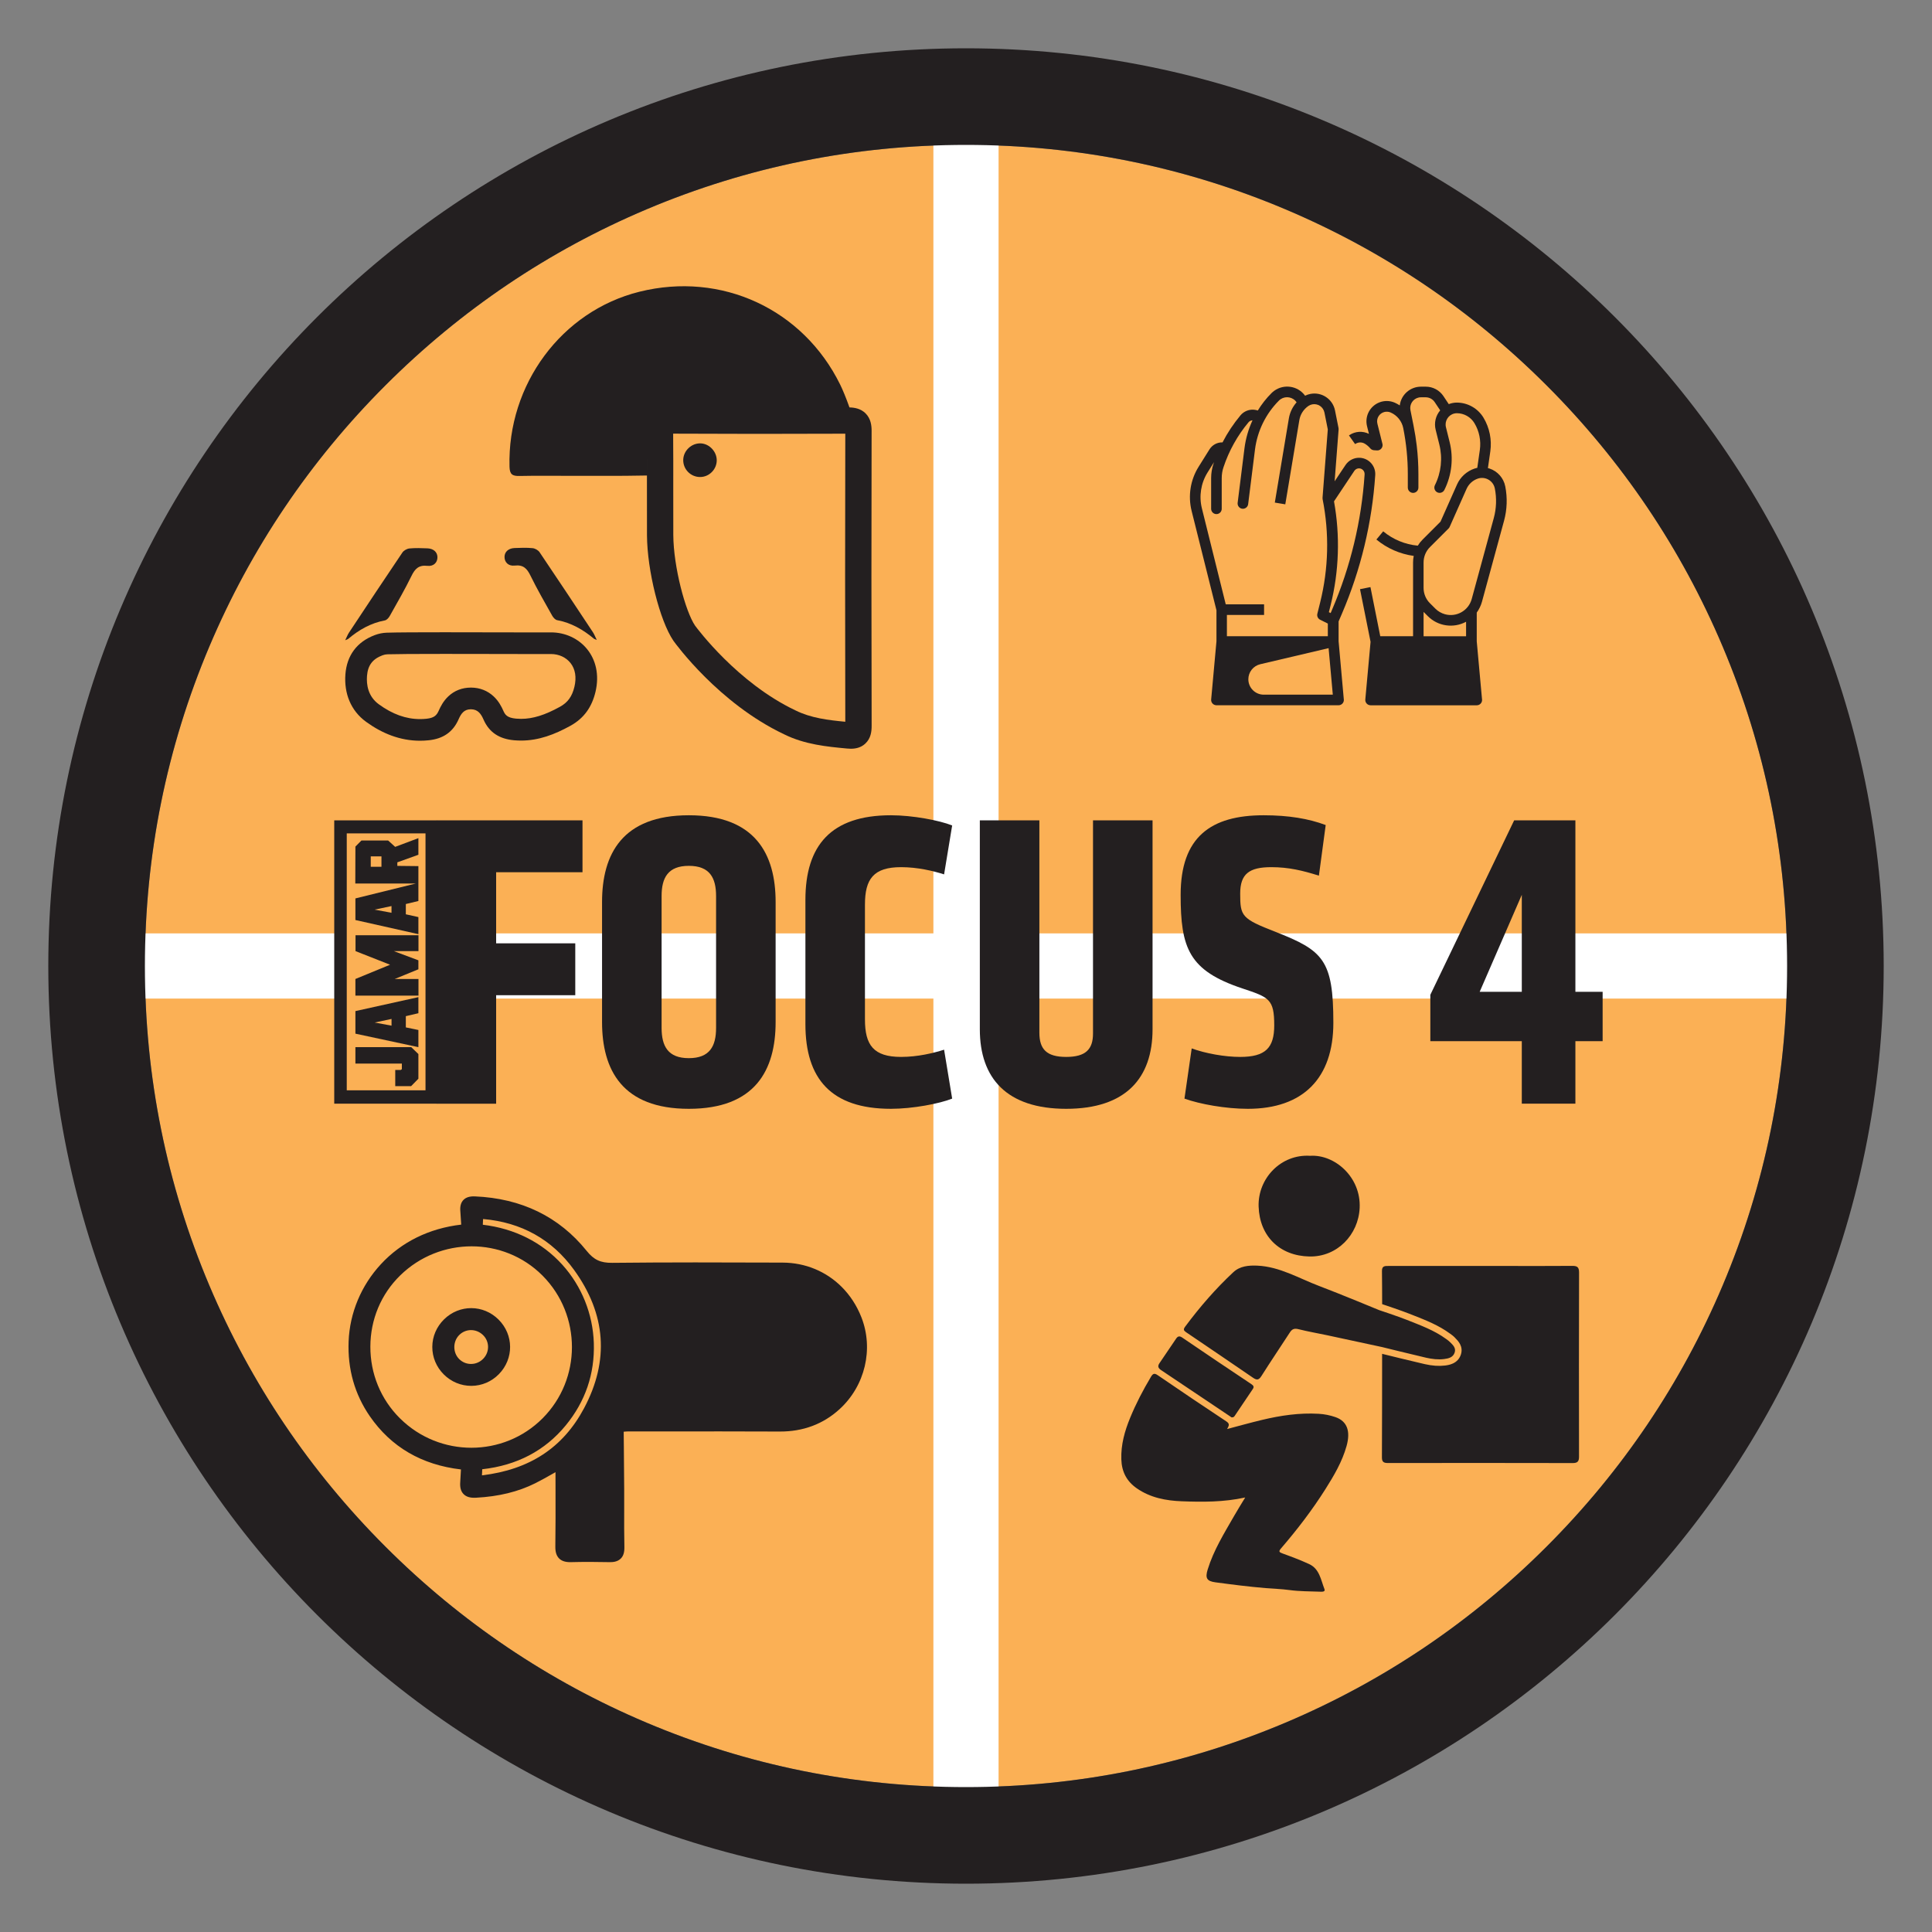 <svg version="1.1" preserveAspectRatio='xMidYMid' xmlns="http://www.w3.org/2000/svg" xmlns:xlink="http://www.w3.org/1999/xlink" x="0px" y="0px"
	 viewBox="0 0 500 500" xml:space="preserve">
<rect x="0" y="0" width="500" height="500" fill="#808080" stroke="none"/>
<style type="text/css">
	.focus4_st0{fill:#FBB055;}
	.focus4_st1{fill:#FFFFFF;}
	.focus4_st2{fill:#231F20;}
</style>
<path class="focus4_st0" d="M445.81,167.29c-10.7-25.3-26.03-48.03-45.55-67.55c-19.52-19.52-42.25-34.85-67.55-45.55
	C306.52,43.12,278.7,37.5,250,37.5s-56.52,5.62-82.71,16.69c-25.3,10.7-48.03,26.03-67.55,45.55
	c-19.52,19.52-34.85,42.25-45.55,67.55C43.12,193.48,37.5,221.3,37.5,250c0,28.7,5.62,56.52,16.69,82.71
	c10.7,25.3,26.03,48.03,45.55,67.55c19.52,19.52,42.25,34.85,67.55,45.55c26.18,11.07,54.01,16.69,82.71,16.69
	s56.53-5.62,82.71-16.69c25.3-10.7,48.03-26.03,67.55-45.55c19.52-19.52,34.85-42.25,45.55-67.55
	c11.07-26.18,16.69-54.01,16.69-82.71C462.5,221.3,456.89,193.48,445.81,167.29z"/>
<g>
	<rect x="30.65" y="241.56" class="focus4_st1" width="436.89" height="16.87"/>
</g>
<g>
	<rect x="241.56" y="31.55" class="focus4_st1" width="16.87" height="436.89"/>
</g>
<path class="focus4_st2" d="M129.04,341.52C129.04,341.52,129.03,341.52,129.04,341.52c-3.94-3.94-10.13-3.97-14.1-0.09
	c-1.96,1.92-3.05,4.45-3.06,7.14c-0.01,2.67,1.04,5.2,2.97,7.13c0,0,0,0,0,0c1.93,1.92,4.47,2.97,7.16,2.96
	c2.69-0.02,5.22-1.1,7.12-3.05C133.01,351.63,132.97,345.45,129.04,341.52z M118.84,351.73c0,0-0.01-0.01-0.01-0.01
	c-1.65-1.65-1.67-4.47-0.04-6.16c1.67-1.73,4.37-1.78,6.15-0.11c1.75,1.63,1.84,4.35,0.18,6.13c-0.82,0.88-1.93,1.39-3.13,1.41
	C120.81,353.02,119.69,352.57,118.84,351.73z M119.95,310.53c-0.62,0.63-0.9,1.54-0.83,2.73c0.06,1.05,0.13,2.1,0.21,3.17l0.03,0.5
	c-8.29,0.96-15.47,4.49-20.8,10.26c-5.09,5.5-8.05,12.59-8.34,19.97c-0.28,7.16,1.57,13.68,5.51,19.39
	c5.49,7.94,13.42,12.56,23.56,13.74c-0.01,0.15-0.01,0.29-0.02,0.44c-0.05,0.98-0.1,1.91-0.16,2.82c-0.11,1.4,0.17,2.42,0.86,3.12
	c0.71,0.72,1.74,1.02,3.21,0.94c5.9-0.31,10.92-1.54,15.35-3.75c1.53-0.77,2.99-1.59,4.54-2.47c0.23-0.13,0.46-0.26,0.69-0.39
	c0,1.63,0,3.26,0.01,4.9c0.01,4.7,0.02,9.55-0.05,14.32c-0.02,1.43,0.29,2.42,0.98,3.11c0,0,0.01,0.01,0.01,0.01
	c0.68,0.67,1.69,0.98,3.07,0.94c3.16-0.08,6.48-0.08,9.87,0c0.87,0.02,2.14-0.05,3.01-0.93c0.66-0.65,0.96-1.62,0.93-2.97
	c-0.07-3.17-0.06-6.4-0.05-9.53c0.01-1.82,0.01-3.64,0-5.47c-0.02-3.68-0.05-7.35-0.09-11.07l-0.04-3.78
	c0.45-0.04,0.8-0.08,1.14-0.08l9.09,0c9.88-0.01,20.09-0.01,30.14,0.03c6.05,0.03,11.28-1.92,15.52-5.81
	c6.59-6.03,8.85-15.58,5.62-23.78c-1.2-3.05-2.94-5.69-5.09-7.84c-3.98-3.98-9.36-6.27-15.31-6.29
	c-15.71-0.06-29.87-0.09-44.09,0.06c-3.01,0.03-4.74-0.78-6.59-3.08c-7.14-8.87-16.9-13.62-28.99-14.12
	C121.55,309.58,120.6,309.87,119.95,310.53z M103.55,367.1c-0.03-0.03-0.06-0.06-0.1-0.09c-4.92-4.92-7.62-11.49-7.6-18.52
	c0.02-7.02,2.76-13.56,7.71-18.4c10.28-10.06,26.75-10.05,36.8-0.01c0.03,0.03,0.06,0.06,0.09,0.09
	c10.1,10.2,10.09,26.75-0.03,36.89C130.31,377.2,113.77,377.22,103.55,367.1z M148.55,328.63c8.3,11.45,9.17,23.49,2.61,35.81
	c-5.44,10.22-14.1,15.91-26.43,17.38l0.07-1.58c8.96-0.99,16.23-4.8,21.61-11.35c5.08-6.18,7.52-13.34,7.27-21.29
	c-0.24-7.54-3.14-14.75-8.16-20.3c-5.24-5.79-12.34-9.36-20.57-10.34l0.07-1.48C134.94,316.34,142.85,320.76,148.55,328.63z"/>
<path class="focus4_st2" d="M317.58,369.83c3-0.79,5.99-1.63,9-2.35c4.83-1.16,9.72-1.88,14.7-1.59c1.46,0.08,2.95,0.38,4.33,0.86
	c3.05,1.06,3.95,3.65,2.88,7.48c-1.14,4.08-3.27,7.67-5.49,11.19c-3.41,5.39-7.29,10.45-11.46,15.29c-0.71,0.83-0.49,1.01,0.42,1.34
	c2.3,0.83,4.6,1.7,6.82,2.72c2.72,1.24,3.05,4.1,3.99,6.49c0.28,0.72-0.59,0.68-1.06,0.67c-2.68-0.1-5.38-0.07-8.03-0.43
	c-2.04-0.28-4.09-0.33-6.11-0.5c-4.37-0.36-8.7-0.92-13.04-1.5c-2.23-0.3-2.66-1.11-1.99-3.29c1.54-5.02,4.3-9.44,6.88-13.94
	c0.84-1.48,1.75-2.92,2.84-4.72c-5.64,1.22-11.02,1.18-16.38,0.98c-4.11-0.15-8.16-0.91-11.66-3.34c-2.6-1.8-3.92-4.25-4.02-7.51
	c-0.12-3.82,0.87-7.32,2.29-10.77c1.5-3.65,3.32-7.14,5.34-10.53c0.49-0.83,0.85-1.13,1.79-0.48c5.88,4.02,11.79,8.02,17.73,11.94
	C318.41,368.52,317.98,369.05,317.58,369.83z M369.09,351.38c1.51,0.34,3.08,0.54,4.64,0.34c1.13-0.14,2.32-0.4,2.74-1.69
	c0.38-1.18-0.43-1.92-1.16-2.65c-0.32-0.33-0.69-0.59-1.06-0.86c-3.08-2.25-6.63-3.53-10.12-4.92c-2.36-0.94-7.2-2.54-7.2-2.54
	s-10.32-4.28-15.54-6.25c-5.25-1.98-10.18-5-15.98-5.26c-2.23-0.1-4.5,0.09-6.22,1.69c-4.59,4.29-8.7,9.02-12.45,14.07
	c-0.54,0.72-0.43,1.03,0.21,1.46c5.8,3.93,11.59,7.85,17.36,11.81c0.97,0.66,1.49,0.58,2.15-0.47c2.4-3.8,4.92-7.51,7.36-11.28
	c0.59-0.92,1.2-1.1,2.26-0.83c2.42,0.61,4.89,1.03,7.34,1.55c4.76,1.01,14.27,3.07,14.27,3.07S365.64,350.59,369.09,351.38z
	 M325.73,312.25c0.25,7.7,5.47,12.78,13.16,12.93c7.17,0.14,12.67-5.62,12.99-12.57c0.37-7.96-6.44-13.9-12.82-13.49
	C331.51,298.64,325.5,304.97,325.73,312.25z M319.56,366.4c1.56-2.32,3.14-4.63,4.69-6.96c0.35-0.53,0.15-0.86-0.4-1.23
	c-5.99-3.99-11.96-8-17.91-12.06c-0.72-0.49-1.15-0.31-1.55,0.27c-1.45,2.11-2.87,4.25-4.32,6.37c-0.54,0.79-0.33,1.29,0.43,1.8
	c5.89,3.93,11.77,7.88,17.65,11.83c0.23,0.16,0.46,0.31,0.57,0.39C319.22,366.86,319.39,366.65,319.56,366.4z M408.66,329.3
	c0-1.37-0.48-1.7-1.76-1.69c-5.73,0.05-11.46,0.02-17.2,0.02c-10.11,0-20.22,0-30.32,0c-0.91,0-1.75-0.07-1.73,1.29
	c0.04,2.86,0.04,5.73,0.05,8.59c1.02,0.34,4.95,1.66,7.05,2.49l1.07,0.42c3.19,1.26,6.49,2.55,9.42,4.7l0.11,0.08
	c0.36,0.26,0.78,0.56,1.16,0.96l0.1,0.11c0.75,0.76,2.14,2.16,1.47,4.27c-0.79,2.45-3.23,2.75-4.15,2.86
	c-1.56,0.19-3.27,0.07-5.22-0.37c-2.98-0.68-9.36-2.25-11.02-2.66c-0.01,8.94,0,17.88-0.05,26.82c-0.01,1.23,0.55,1.44,1.6,1.44
	c15.93-0.02,31.86-0.03,47.78,0.01c1.29,0,1.63-0.46,1.63-1.68C408.62,361.07,408.62,345.19,408.66,329.3z"/>
<path class="focus4_st2" d="M225.57,111.46c0-1.25-0.16-3.08-1.56-4.48c-1.28-1.27-2.93-1.51-4.17-1.54c-0.86-2.46-1.81-4.7-2.39-5.88
	c-9.62-19.57-30.73-29.35-51.97-24.06c-20.13,5.01-34.18,23.99-33.62,45.28c0.05,2,0.76,2.44,2.57,2.4
	c4.64-0.1,9.29-0.03,13.93-0.03c3.68,0,7.35,0,11.03,0c1.11,0,4.03-0.02,8.04-0.09c0-3.81,0-7.67-0.04-11.48
	c0.05,4.99,0.04,10.07,0.04,14.98c-0.01,4-0.01,8,0.01,12c0.05,9.09,3.31,22.08,6.83,27.25l0.05,0.07
	c0.47,0.66,11.68,16.13,28.58,24.14c5.38,2.68,11.2,3.22,16.34,3.7c0.29,0.03,0.62,0.05,0.97,0.05c1.16,0,2.55-0.24,3.7-1.3
	c1.49-1.36,1.68-3.2,1.67-4.66C225.51,162.07,225.51,136.39,225.57,111.46z M205.87,183.85c-14.99-7.1-25.45-21.21-26-21.95
	c-2.5-3.71-5.57-15.2-5.62-23.42c-0.02-3.98-0.02-7.96-0.01-11.95c0.01-4.69,0.01-9.52-0.03-14.3c14.16,0.07,28.75,0.08,44.55,0.01
	c-0.06,24.37-0.06,49.44,0,74.55C214.34,186.37,209.84,185.83,205.87,183.85z"/>
<path class="focus4_st2" d="M181.42,114.75c-2.39-0.14-4.54,1.84-4.6,4.24c-0.06,2.44,1.91,4.46,4.36,4.46c2.3,0.01,4.25-1.9,4.31-4.22
	C185.55,116.96,183.66,114.88,181.42,114.75z"/>
<path class="focus4_st2" d="M133.19,146.37c2.22-0.26,3.2,0.75,4.1,2.61c1.72,3.53,3.7,6.93,5.62,10.36c0.27,0.48,0.78,1.06,1.26,1.15
	c3.65,0.68,6.73,2.45,9.53,4.8c0.11,0.09,0.27,0.12,0.74,0.32c-0.41-0.84-0.64-1.44-0.98-1.97c-4.59-6.93-9.17-13.85-13.82-20.73
	c-0.36-0.53-1.17-0.99-1.82-1.05c-1.54-0.15-3.1-0.09-4.65-0.03c-1.57,0.06-2.57,0.97-2.6,2.25
	C130.54,145.48,131.55,146.56,133.19,146.37z"/>
<path class="focus4_st2" d="M99.61,160.56c0.48-0.09,0.99-0.67,1.26-1.15c1.92-3.43,3.9-6.83,5.62-10.36c0.9-1.85,1.89-2.86,4.1-2.61
	c1.65,0.19,2.65-0.89,2.62-2.28c-0.03-1.28-1.02-2.19-2.6-2.25c-1.55-0.06-3.11-0.12-4.65,0.03c-0.64,0.06-1.46,0.52-1.82,1.05
	c-4.65,6.88-9.24,13.81-13.82,20.73c-0.35,0.52-0.57,1.13-0.98,1.97c0.47-0.2,0.63-0.23,0.74-0.32
	C92.88,163.01,95.95,161.24,99.61,160.56z"/>
<path class="focus4_st2" d="M142.58,163.66c-0.03,0-0.06,0-0.09,0c-0.8,0.01-1.9,0.01-3.21,0.01c-5.73,0-15.67-0.04-24.31-0.04
	c-6.44,0-12.16,0.02-14.88,0.11c-1.03,0.03-2.1,0.25-3.06,0.61c-4.69,1.75-7.27,5.31-7.64,10.16c-0.37,4.91,1.37,9.4,5.35,12.29
	c4.14,3.01,8.79,4.9,13.97,4.9c0.74,0,1.49-0.04,2.25-0.12c3.68-0.38,6.26-2.1,7.72-5.42c0.65-1.49,1.43-2.6,3.17-2.6
	c0.02,0,0.04,0,0.05,0c1.76,0.02,2.58,1.16,3.23,2.65c1.5,3.42,4.19,5.04,7.92,5.37c0.61,0.05,1.21,0.08,1.8,0.08
	c4.6,0,8.71-1.59,12.76-3.82c3.58-1.97,5.58-4.93,6.5-8.78C156.23,170.1,150.06,163.66,142.58,163.66z M148.66,177.74
	c-0.6,2.51-1.72,4.06-3.75,5.18c-3.92,2.16-7.02,3.12-10.06,3.12c-0.43,0-0.87-0.02-1.3-0.06c-2.31-0.21-2.84-1.01-3.29-2.04
	c-0.44-1-1.17-2.47-2.5-3.71c-1.57-1.47-3.57-2.26-5.78-2.28c-0.04,0-0.08,0-0.13,0c-2.24,0-4.26,0.78-5.83,2.27
	c-1.3,1.22-2.03,2.69-2.47,3.69c-0.53,1.2-1.18,1.89-3.16,2.1c-0.56,0.06-1.12,0.09-1.67,0.09c-3.64,0-7.14-1.25-10.68-3.83
	c-2.83-2.06-3.23-5.13-3.06-7.35c0.21-2.73,1.44-4.37,4.01-5.33c0.42-0.16,0.88-0.25,1.27-0.26c2.3-0.07,7.11-0.1,14.71-0.1
	c4.76,0,9.95,0.01,14.54,0.02c3.7,0.01,7.2,0.02,9.77,0.02c1.41,0,2.48,0,3.25-0.01l0.05,0c2.05,0,3.9,0.85,5.07,2.33
	C148.89,173.16,149.24,175.29,148.66,177.74z"/>
<path class="focus4_st2" d="M383.53,155.74l5.72-20.98c0.79-2.9,0.89-5.95,0.31-8.89c-0.43-2.16-1.99-3.92-4.07-4.61
	c-0.14-0.05-0.28-0.09-0.42-0.12l0.62-4.31c0.43-3.03-0.19-6.11-1.76-8.73c-1.46-2.42-4.07-3.9-6.9-3.91c-0.72,0-1.43,0.14-2.09,0.4
	l-1.37-2.06c-1.02-1.54-2.75-2.47-4.6-2.46h-1.22c-2.79,0-5.15,2.08-5.49,4.85c-0.41-0.27-0.84-0.5-1.28-0.7
	c-2.66-1.16-5.75,0.06-6.91,2.72c-0.46,1.06-0.56,2.24-0.28,3.37l0.49,1.97c-1.62-0.8-3.54-0.68-5.05,0.32
	c-0.04,0.03-0.08,0.06-0.12,0.09l1.59,2.24c0.02-0.01,0.04-0.03,0.06-0.04c0.75-0.5,1.72-0.52,2.49-0.04
	c0.52,0.32,0.98,0.72,1.37,1.18c0.24,0.29,0.59,0.46,0.97,0.49l0.76,0.05c0.76,0.05,1.41-0.53,1.46-1.29c0.01-0.14,0-0.28-0.04-0.42
	l-1.3-5.21c-0.34-1.34,0.48-2.7,1.82-3.03c0.53-0.13,1.1-0.09,1.6,0.13c1.69,0.73,2.91,2.25,3.27,4.05
	c0.78,3.93,1.18,7.92,1.18,11.93v3.46c0,0.76,0.62,1.37,1.37,1.37s1.37-0.62,1.37-1.37v-3.46c0-2.46-0.14-4.92-0.43-7.37
	c-0.2-1.71-0.47-3.41-0.81-5.1c0-0.01,0-0.01,0-0.02l-0.82-4.09c-0.3-1.51,0.68-2.98,2.18-3.28c0.18-0.04,0.36-0.05,0.55-0.05h1.22
	c0.93,0,1.8,0.46,2.32,1.24l1.43,2.14c-1.18,1.39-1.62,3.27-1.17,5.04l0.95,3.82c0.88,3.53,0.47,7.26-1.15,10.51
	c-0.34,0.68-0.06,1.5,0.61,1.84s1.5,0.06,1.84-0.61c0,0,0,0,0,0c1.92-3.84,2.4-8.24,1.36-12.41l-0.95-3.82
	c-0.39-1.56,0.56-3.15,2.12-3.54c0.23-0.06,0.47-0.09,0.71-0.09c1.86,0.01,3.58,0.98,4.54,2.57c1.25,2.08,1.74,4.53,1.4,6.93
	l-0.66,4.63c-0.23,0.05-0.46,0.11-0.69,0.19c-2.03,0.68-3.69,2.18-4.56,4.14l-4.27,9.61l-4.64,4.64c-0.47,0.47-0.89,1-1.24,1.57
	c-3.29-0.31-6.41-1.6-8.95-3.71l-1.76,2.12c2.76,2.29,6.11,3.75,9.66,4.24c-0.12,0.56-0.17,1.13-0.17,1.7v19.09h-8.49l-2.54-12.72
	l-2.7,0.54l2.73,13.63l-1.36,14.92c-0.07,0.76,0.49,1.42,1.24,1.49c0.04,0,0.08,0.01,0.12,0.01h27.49c0.76,0,1.37-0.62,1.37-1.37
	c0-0.04,0-0.08-0.01-0.12l-1.37-15.06v-7.44C382.79,157.69,383.25,156.75,383.53,155.74z M368.42,145.57c0-1.49,0.59-2.93,1.65-3.98
	l4.82-4.82c0.12-0.12,0.22-0.26,0.28-0.41l4.38-9.85c0.56-1.25,1.62-2.21,2.92-2.65c1.77-0.59,3.69,0.37,4.28,2.14
	c0.04,0.13,0.08,0.27,0.11,0.41c0.5,2.53,0.41,5.14-0.26,7.63l-5.72,20.98c-0.82,3-3.91,4.77-6.91,3.95
	c-0.94-0.26-1.81-0.76-2.5-1.45l-1.4-1.4c-1.06-1.05-1.65-2.49-1.65-3.98V145.57z M368.42,158.36l1.1,1.1
	c2.61,2.62,6.64,3.21,9.9,1.45v3.76h-11V158.36z"/>
<path class="focus4_st2" d="M346.43,165.97v-5.15l0.86-2c4.88-11.38,7.8-23.51,8.62-35.87c0.15-2.32-1.6-4.32-3.91-4.47
	c-1.5-0.1-2.94,0.61-3.78,1.86l-2.82,4.22l1.03-13.4c0.01-0.13,0-0.25-0.02-0.38l-0.91-4.56c-0.59-2.95-3.45-4.86-6.4-4.27
	c-0.47,0.09-0.92,0.25-1.34,0.46c-1.86-2.56-5.45-3.12-8.01-1.26c-0.24,0.18-0.47,0.37-0.68,0.58c-1.36,1.36-2.55,2.87-3.55,4.51
	c-0.52-0.17-1.06-0.24-1.6-0.21c-1.13,0.07-2.18,0.61-2.9,1.48c-1.79,2.15-3.35,4.49-4.63,6.98c-1.36-0.04-2.64,0.64-3.37,1.8
	l-2.82,4.51c-2.13,3.4-2.78,7.53-1.81,11.42l6.43,25.72v8.02l-1.37,15.06c-0.07,0.76,0.49,1.42,1.24,1.49
	c0.04,0,0.08,0.01,0.12,0.01h31.61c0.76,0,1.37-0.62,1.37-1.37c0-0.04,0-0.08-0.01-0.12L346.43,165.97z M350.5,121.86
	c0.45-0.67,1.35-0.85,2.02-0.4c0.43,0.29,0.68,0.79,0.64,1.31c-0.8,12.05-3.64,23.87-8.4,34.97l-0.39,0.92l-0.46-0.23l0.46-1.83
	c2.18-8.79,2.48-17.94,0.87-26.85L350.5,121.86z M311.05,131.57c-0.79-3.17-0.26-6.53,1.47-9.3l1.67-2.67
	c-0.05,0.15-0.1,0.29-0.15,0.44c-0.4,1.19-0.6,2.43-0.6,3.68v7.96c0,0.76,0.62,1.37,1.37,1.37c0.76,0,1.37-0.62,1.37-1.37v-7.96
	c0-0.95,0.15-1.9,0.46-2.81c1.41-4.25,3.61-8.19,6.47-11.62c0.24-0.29,0.59-0.47,0.97-0.5c0.02,0,0.04,0,0.06,0
	c-1.05,2.28-1.75,4.71-2.07,7.2l-1.77,14.14c-0.09,0.75,0.44,1.44,1.19,1.53c0.75,0.09,1.44-0.44,1.53-1.19l1.77-14.14
	c0.61-4.78,2.78-9.23,6.19-12.65c1.16-1.17,3.05-1.17,4.22,0c0.13,0.13,0.25,0.28,0.36,0.44c-1.04,1.16-1.74,2.6-2,4.14l-3.64,21.81
	l2.71,0.45l3.64-21.81c0.25-1.49,1.11-2.81,2.36-3.66c1.24-0.82,2.91-0.49,3.73,0.75c0.19,0.29,0.33,0.62,0.4,0.96l0.87,4.37
	l-1.36,17.68c-0.01,0.13,0,0.25,0.02,0.38c1.76,8.85,1.54,17.98-0.64,26.74l-0.72,2.9c-0.16,0.62,0.14,1.27,0.72,1.56l1.99,0.99
	v3.27h-26.12v-5.5h9.62v-2.75h-9.92L311.05,131.57z M327.06,179.78c-2.21,0-3.99-1.79-3.99-3.99c0-1.85,1.28-3.46,3.08-3.89
	l17.69-4.16l1.09,12.04H327.06z"/>
<path class="focus4_st2" d="M250,12.5C118.83,12.5,12.5,118.83,12.5,250S118.83,487.5,250,487.5S487.5,381.17,487.5,250
	S381.17,12.5,250,12.5z M332.71,445.81C306.52,456.88,278.7,462.5,250,462.5s-56.52-5.62-82.71-16.69
	c-25.3-10.7-48.03-26.03-67.55-45.55c-19.52-19.52-34.85-42.25-45.55-67.55C43.12,306.52,37.5,278.7,37.5,250
	c0-28.7,5.62-56.52,16.69-82.71c10.7-25.3,26.03-48.03,45.55-67.55c19.52-19.52,42.25-34.85,67.55-45.55
	C193.48,43.12,221.3,37.5,250,37.5s56.53,5.62,82.71,16.69c25.3,10.7,48.03,26.03,67.55,45.55c19.52,19.52,34.85,42.25,45.55,67.55
	c11.07,26.18,16.69,54.01,16.69,82.71c0,28.7-5.61,56.52-16.69,82.71c-10.7,25.3-26.03,48.03-45.55,67.55
	C380.74,419.78,358.01,435.11,332.71,445.81z"/>
<g>
	<path class="focus4_st2" d="M112.99,212.31h37.76v13.43H128.4v18.39h20.48v13.43H128.4v28.08h-15.41V212.31z"/>
	<path class="focus4_st2" d="M155.81,233.45c0-12.44,5.28-22.46,22.46-22.46c17.17,0,22.46,10.02,22.46,22.46v31.05
		c0,12.44-5.28,22.46-22.46,22.46c-17.18,0-22.46-10.02-22.46-22.46V233.45z M178.27,273.85c5.39,0,7.05-3.08,7.05-7.82v-34.13
		c0-4.73-1.65-7.82-7.05-7.82c-5.39,0-7.05,3.08-7.05,7.82v34.13C171.23,270.77,172.88,273.85,178.27,273.85z"/>
	<path class="focus4_st2" d="M208.44,232.9c0-14.09,6.61-21.91,22.13-21.91c5.61,0,12.55,1.32,15.85,2.64l-2.09,12.66
		c-2.75-0.88-6.83-1.87-11.12-1.87c-7.16,0-9.36,3.08-9.36,9.69v29.73c0,6.61,2.2,9.69,9.36,9.69c4.29,0,8.37-0.99,11.12-1.87
		l2.09,12.66c-3.3,1.32-10.24,2.64-15.85,2.64c-15.52,0-22.13-7.82-22.13-21.91V232.9z"/>
	<path class="focus4_st2" d="M298.28,212.31v54.06c0,12.66-6.94,20.59-22.35,20.59s-22.35-7.93-22.35-20.59v-54.06h15.41v54.94
		c0,4.29,1.87,6.28,6.94,6.28c5.06,0,6.94-1.98,6.94-6.06v-55.16H298.28z"/>
	<path class="focus4_st2" d="M322.94,286.96c-5.72,0-12.44-1.21-16.4-2.64l1.87-12.99c3.63,1.32,8.59,2.2,12.55,2.2
		c6.5,0,8.81-2.31,8.81-8.15c0-6.83-1.32-7.27-8.26-9.58c-13.87-4.62-15.96-10.46-15.96-24.22c0-14.97,7.82-20.59,21.47-20.59
		c6.5,0,11.67,0.88,16.07,2.53l-1.76,13.1c-4.18-1.32-7.82-2.2-12.33-2.2c-5.72,0-8.04,1.76-8.04,6.83c0,5.84,0.33,6.5,9.14,9.91
		c12.33,4.84,14.97,7.27,14.97,23.56C345.07,279.03,337.25,286.96,322.94,286.96z"/>
	<path class="focus4_st2" d="M370.17,257.45l21.69-45.14h15.85v44.37h7.05v12.77h-7.05v16.18h-13.87v-16.18h-23.67V257.45z M393.84,256.68
		v-25.1l-10.9,25.1H393.84z"/>
	<g>
		<polygon class="focus4_st2" points="113.04,212.31 113.04,285.63 86.5,285.63 86.5,212.31 113.04,212.31 		"/>
		<polygon class="focus4_st0" points="110.12,215.68 110.12,282.17 89.74,282.17 89.74,215.68 110.12,215.68 		"/>
		<polygon class="focus4_st2" points="91.95,228.65 91.98,219.09 93.54,217.52 100.45,217.52 102.27,219.17 108.28,216.91 108.28,221.21 
			102.83,223.17 102.83,224.09 108.28,224.15 108.28,233.18 105.03,233.96 105.03,236.62 108.28,237.34 108.28,241.76 91.98,238.1 
			91.98,232.51 107.63,228.65 91.95,228.65 		"/>
		<polygon class="focus4_st0" points="96.96,235.41 101.32,236.23 101.32,234.49 96.96,235.41 		"/>
		<polygon class="focus4_st0" points="95.95,224.32 95.95,221.63 98.72,221.63 98.72,224.32 95.95,224.32 		"/>
		<polygon class="focus4_st2" points="91.98,257.67 91.98,253.36 100.95,249.67 92.01,246.15 92.01,242.04 108.3,242.04 108.3,246.15 
			101.93,246.15 108.28,248.53 108.28,250.85 102.15,253.36 108.3,253.36 108.3,257.67 91.98,257.67 		"/>
		<polygon class="focus4_st2" points="91.98,267.51 91.98,261.67 108.28,258.06 108.28,262.22 105.03,262.98 105.03,265.89 108.28,266.56 
			108.28,271 91.98,267.51 		"/>
		<polygon class="focus4_st0" points="96.97,264.63 101.33,265.44 101.33,263.7 96.97,264.63 		"/>
		<polygon class="focus4_st2" points="91.98,275.25 91.98,271 106.43,271 108.28,272.79 108.28,279.17 106.4,281.09 102.29,281.09 
			102.29,276.9 103.72,276.9 104,276.7 104,275.25 91.98,275.25 		"/>
	</g>
</g>
</svg>
